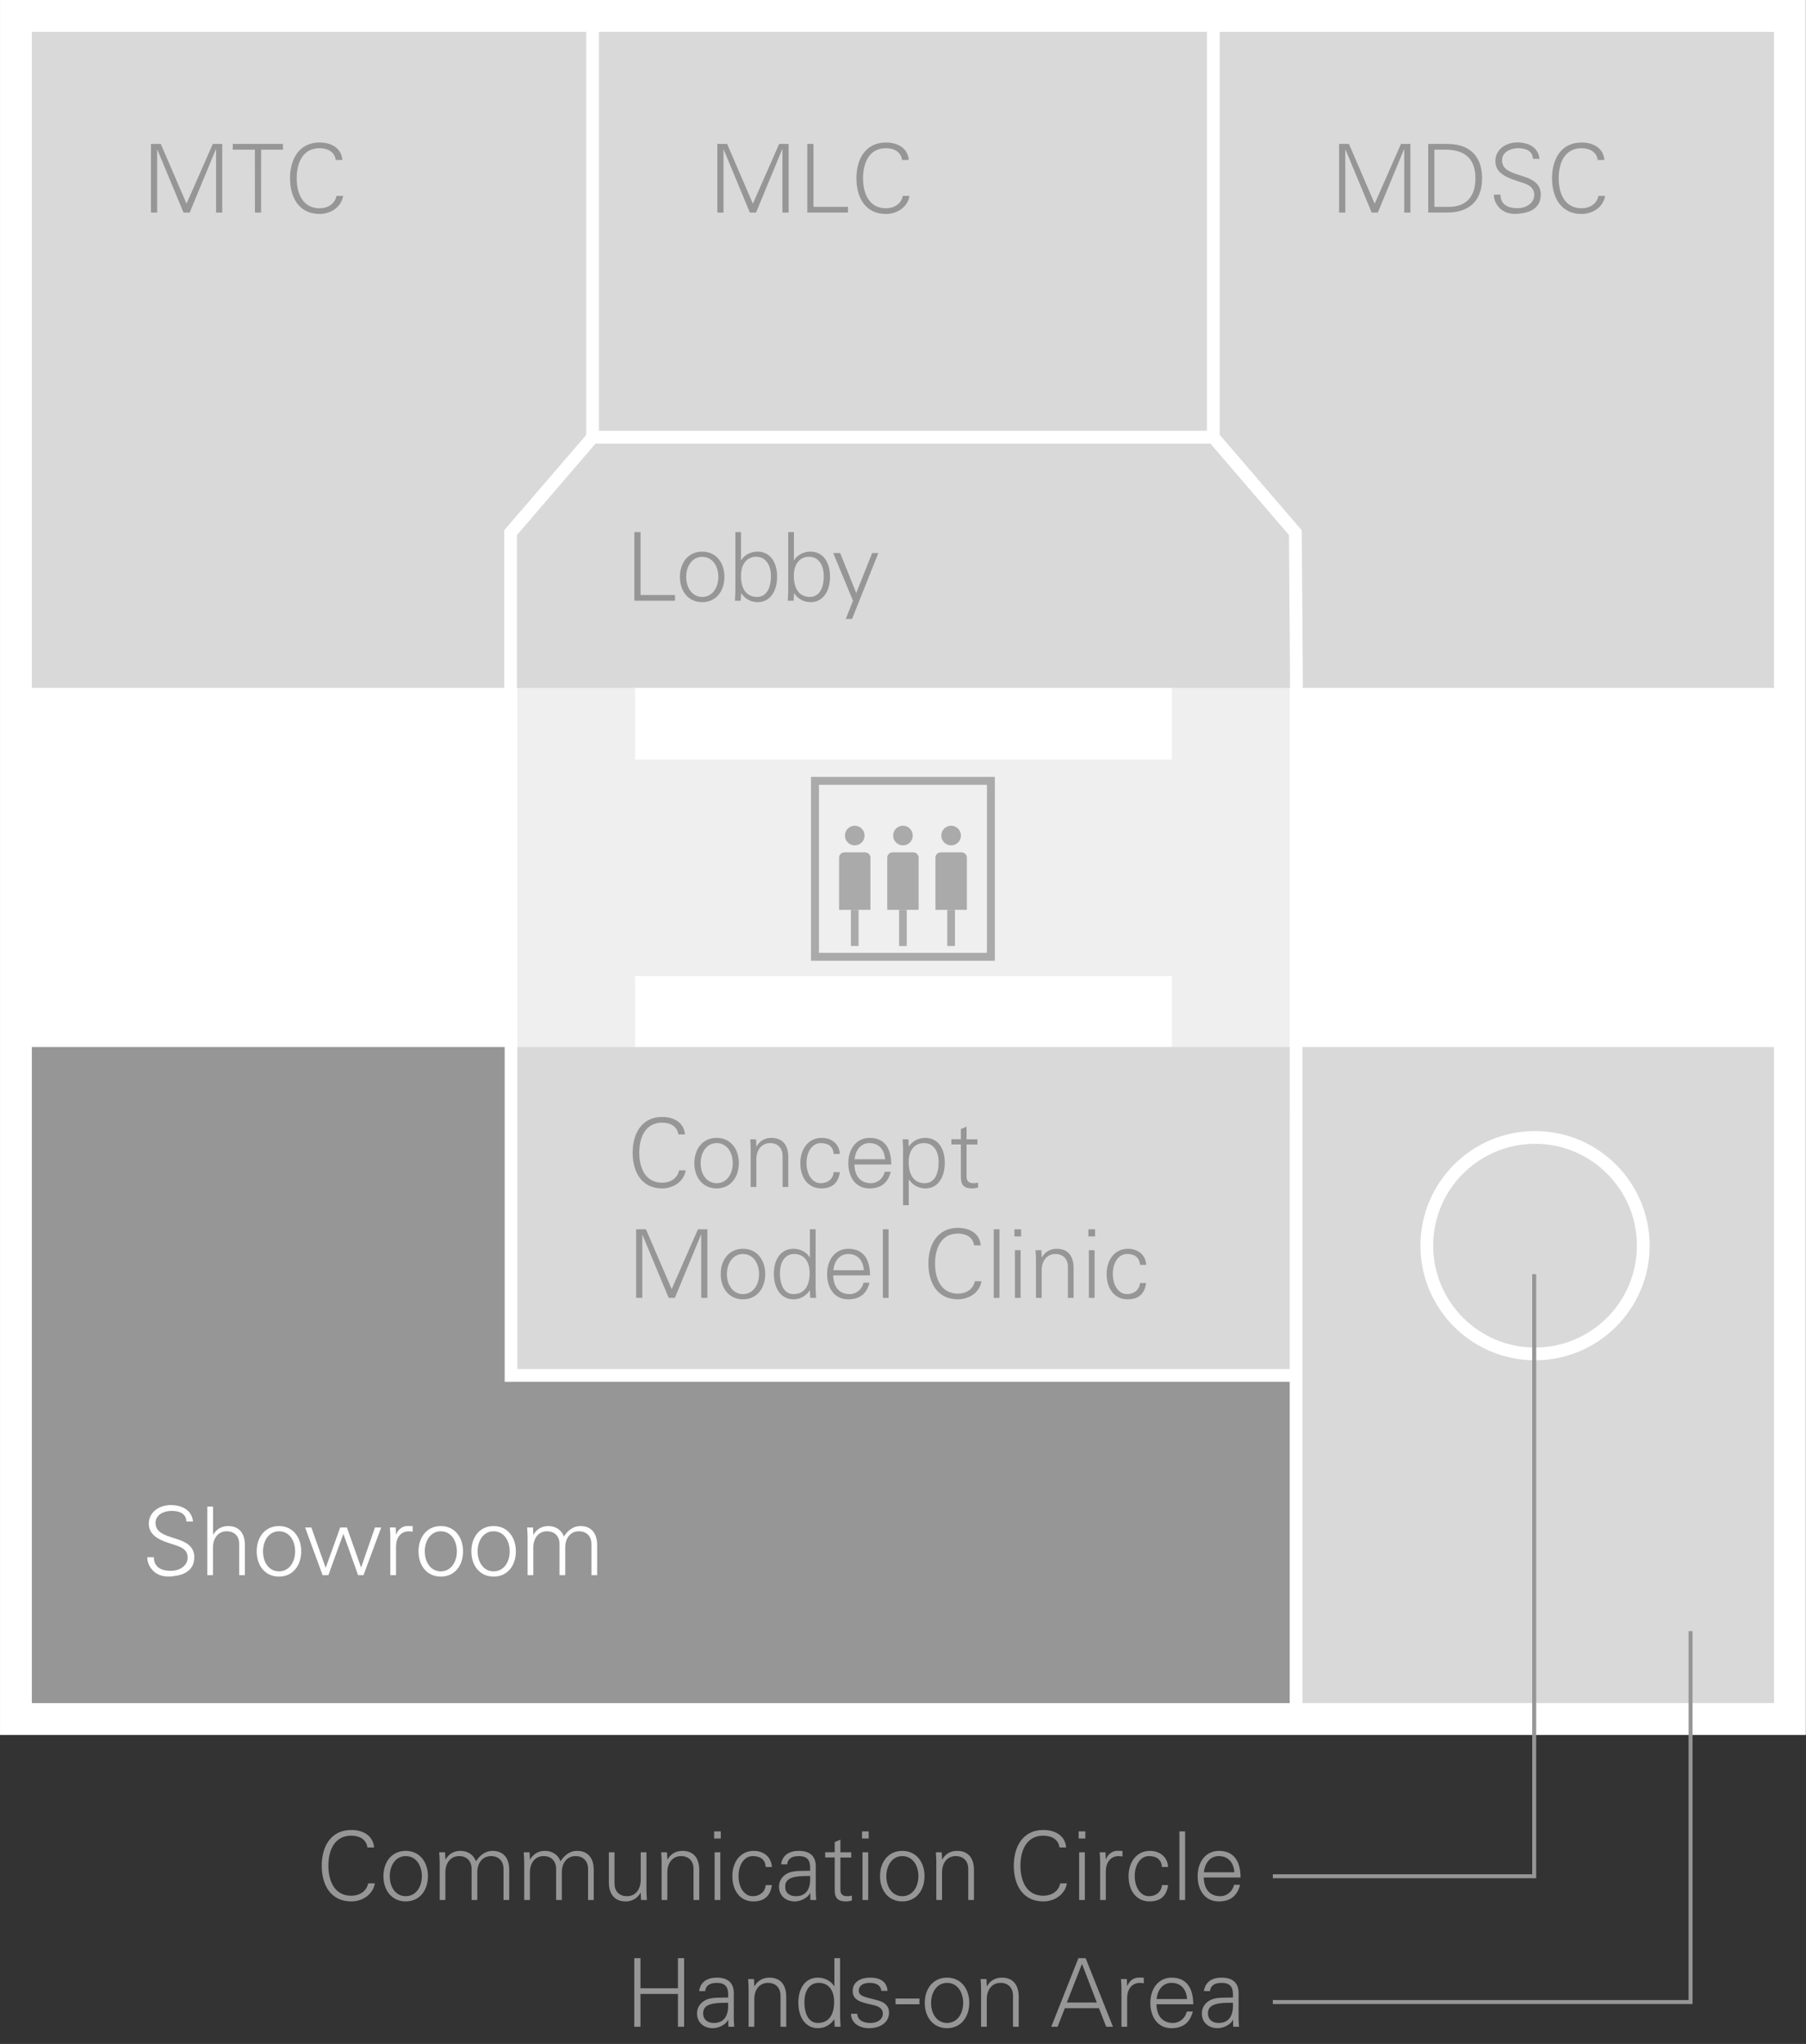 <?xml version="1.0" encoding="utf-8"?>
<!-- Generator: Adobe Illustrator 28.0.0, SVG Export Plug-In . SVG Version: 6.00 Build 0)  -->
<svg version="1.1" id="レイヤー_1" xmlns="http://www.w3.org/2000/svg" xmlns:xlink="http://www.w3.org/1999/xlink" x="0px"
	 y="0px" viewBox="0 0 228 258" style="enable-background:new 0 0 228 258;" xml:space="preserve">
<rect x="0" y="0" width="228" height="258" fill="#333333" stroke="none"/>
<style type="text/css">
	.st0{fill:#FFFFFF;}
	.st1{fill:#EFEFEF;}
	.st2{fill:none;}
	.st3{fill:#D9D9D9;}
	.st4{fill:#969696;}
	.st5{enable-background:new    ;}
	.st6{fill:none;stroke:#969696;stroke-width:0.5;}
	.st7{fill:none;stroke:#AAAAAA;}
	.st8{fill:#AAAAAA;}
	.st9{clip-path:url(#SVGID_00000060708606064260341040000004459061882679400866_);fill:none;stroke:#FFFFFF;stroke-width:0.5;}
	.st10{clip-path:url(#SVGID_00000020359556098504596630000000732728762802722216_);fill:none;stroke:#FFFFFF;stroke-width:0.5;}
</style>
<g>
	<g id="グループ_1352_00000105408950252520978690000016229639141900125836_" transform="translate(679.942 -27.604)">
		
			<rect id="長方形_1034_00000142162410483122598640000006976373862942316475_" x="-679.94" y="27.6" class="st0" width="227.98" height="219"/>
		
			<rect id="長方形_1035_00000133492389395693833380000013275477958598346144_" x="-614.63" y="105.66" class="st1" width="14.87" height="62.89"/>
		
			<rect id="長方形_1036_00000163789410621772060760000008564167687715818131_" x="-606.33" y="123.49" class="st1" width="80.49" height="27.33"/>
		
			<rect id="長方形_1037_00000078737464139079843890000004885012867254720183_" x="-531.99" y="105.66" class="st1" width="14.87" height="62.89"/>
		<g>
			<polygon class="st3" points="-614.68,95.14 -614.68,114.43 -517.08,114.43 -517.21,95.14 -527.13,83.6 -604.76,83.6 			"/>
			<rect x="-604.33" y="31.62" class="st3" width="76.76" height="50.36"/>
			<polygon class="st3" points="-525.96,31.62 -525.96,82.49 -515.6,94.54 -515.46,114.43 -455.98,114.43 -455.98,31.62 			"/>
			<polygon class="st3" points="-616.29,94.54 -605.93,82.5 -605.93,31.62 -675.92,31.62 -675.92,114.43 -616.29,114.43 			"/>
		</g>
		<g>
			<rect x="-515.51" y="159.77" class="st3" width="59.53" height="82.81"/>
			<rect x="-614.63" y="159.77" class="st3" width="97.51" height="40.64"/>
			<polygon class="st4" points="-517.12,202.02 -616.23,202.02 -616.23,159.77 -675.92,159.77 -675.92,242.58 -517.12,242.58 			"/>
		</g>
		<path id="パス_1202_00000044153784491207643380000002207229031181953948_" class="st0" d="M-486.15,199.31
			c-7.99-0.01-14.46-6.48-14.47-14.47c0.01-7.99,6.48-14.46,14.47-14.47c7.99,0.01,14.46,6.48,14.47,14.47
			C-471.69,192.83-478.16,199.3-486.15,199.31z M-486.15,171.98c-7.1,0.01-12.86,5.76-12.86,12.86c0.01,7.1,5.76,12.86,12.86,12.86
			c7.1-0.01,12.86-5.76,12.86-12.86C-473.29,177.74-479.05,171.98-486.15,171.98z"/>
	</g>
	<g id="グループ_1353_00000070077403076815701430000015492308840969936063_" transform="translate(-121.113 -428.172)">
		<g class="st5">
			<path class="st4" d="M141.41,446.34l3.25,7.54l3.32-7.54h1.19V455h-0.78v-8h-0.02l-3.31,8h-0.78l-3.31-7.96h-0.02V455h-0.78
				v-8.66H141.41z"/>
			<path class="st4" d="M156.83,446.34v0.72h-2.75l-0.01,7.94h-0.77l-0.01-7.94h-2.79v-0.72H156.83z"/>
			<path class="st4" d="M163.5,448.37c-0.14-1.03-1.01-1.49-2.04-1.49c-2.11,0-2.89,1.83-2.89,3.79c0,1.94,0.77,3.79,2.89,3.79
				c1.01,0,1.93-0.53,2.13-1.56h0.84c-0.23,1.43-1.58,2.28-2.97,2.28c-2.59,0-3.73-2.07-3.73-4.51c0-2.43,1.16-4.51,3.73-4.51
				c1.47,0,2.76,0.7,2.88,2.21H163.5z"/>
		</g>
		<g class="st5">
			<path class="st0" d="M145.48,620.22h-0.84c-0.01-0.86-0.68-1.34-1.88-1.34c-0.92,0-2.01,0.48-2.01,1.51
				c0,0.43,0.14,0.78,0.44,1.06c0.3,0.28,0.8,0.53,1.49,0.74l0.8,0.26c1.12,0.37,2.16,0.91,2.16,2.27c0,1.1-0.52,1.65-1.18,2.01
				c-0.59,0.32-1.59,0.44-1.99,0.44c-0.46,0-0.82-0.04-1.2-0.19c-0.97-0.38-1.57-1.32-1.57-2.24h0.84c0,1.09,0.71,1.71,2.17,1.71
				c1,0,2.09-0.59,2.09-1.67c0-0.46-0.14-0.89-0.76-1.25c-0.34-0.2-0.84-0.32-1.49-0.55c-0.37-0.11-0.71-0.24-1.02-0.38
				c-1.01-0.46-1.63-1.08-1.63-2.11c0-1.49,1.37-2.34,2.77-2.34C144.08,618.16,145.32,618.76,145.48,620.22z"/>
			<path class="st0" d="M147.29,618.34h0.72v3.55h0.02c0.42-0.74,1.12-1.09,1.88-1.09c1.4,0,2.12,0.92,2.12,2.4v3.8h-0.72v-3.9
				c0-1.03-0.59-1.64-1.58-1.64c-1.1,0-1.73,0.9-1.73,2.06V627h-0.72V618.34z"/>
			<path class="st0" d="M159.14,623.99c0,1.76-1.03,3.19-2.81,3.19c-1.77,0-2.81-1.42-2.81-3.19c0-1.76,1.03-3.19,2.81-3.19
				C158.11,620.8,159.14,622.23,159.14,623.99z M156.34,626.52c1.27,0,2.03-1.16,2.03-2.53c0-1.31-0.7-2.53-2.04-2.53
				c-1.27,0-2.01,1.19-2.01,2.53C154.31,625.33,155.04,626.52,156.34,626.52z"/>
			<path class="st0" d="M160.42,620.98l1.8,5.07h0.02l1.82-5.07h0.85l1.78,5.03h0.02l1.74-5.03h0.79L167,627h-0.68l-1.85-5.19h-0.02
				l-1.88,5.19h-0.73l-2.21-6.02H160.42z"/>
			<path class="st0" d="M173.21,620.81v0.7c-0.13-0.01-0.29-0.05-0.46-0.05c-1.08,0-1.64,0.84-1.64,1.94v3.6h-0.72v-4.88
				c0-0.47-0.02-0.54-0.06-1.14h0.74l0.04,0.89h0.02c0.17-0.47,0.52-0.86,1.04-1.02c0.16-0.05,0.34-0.06,0.54-0.06
				C172.84,620.79,172.99,620.8,173.21,620.81z"/>
			<path class="st0" d="M179.57,623.99c0,1.76-1.03,3.19-2.81,3.19c-1.77,0-2.81-1.42-2.81-3.19c0-1.76,1.03-3.19,2.81-3.19
				C178.54,620.8,179.57,622.23,179.57,623.99z M176.76,626.52c1.27,0,2.03-1.16,2.03-2.53c0-1.31-0.7-2.53-2.04-2.53
				c-1.27,0-2.01,1.19-2.01,2.53C174.74,625.33,175.47,626.52,176.76,626.52z"/>
			<path class="st0" d="M186.24,623.99c0,1.76-1.03,3.19-2.81,3.19c-1.77,0-2.81-1.42-2.81-3.19c0-1.76,1.03-3.19,2.81-3.19
				C185.21,620.8,186.24,622.23,186.24,623.99z M183.43,626.52c1.27,0,2.03-1.16,2.03-2.53c0-1.31-0.7-2.53-2.04-2.53
				c-1.27,0-2.01,1.19-2.01,2.53C181.41,625.33,182.14,626.52,183.43,626.52z"/>
			<path class="st0" d="M192.3,622.12c0.54-0.85,1.27-1.32,2.08-1.32c1.43,0,2.12,0.95,2.12,2.4v3.8h-0.72v-3.93
				c0-0.95-0.58-1.61-1.58-1.61c-1.1,0-1.73,0.9-1.73,2.04v3.5h-0.72v-3.93c0-0.95-0.58-1.61-1.58-1.61c-1.1,0-1.73,0.91-1.73,2.04
				v3.5h-0.72v-4.75c0-0.26-0.01-0.6-0.06-1.27h0.74l0.04,0.89l0.02,0.02c0.43-0.74,1.1-1.09,1.88-1.09
				C191.29,620.8,192.03,621.33,192.3,622.12z"/>
		</g>
		<g class="st5">
			<path class="st4" d="M206.75,571.37c-0.14-1.03-1.01-1.49-2.04-1.49c-2.11,0-2.89,1.83-2.89,3.79c0,1.94,0.77,3.79,2.89,3.79
				c1.01,0,1.93-0.53,2.13-1.56h0.84c-0.23,1.43-1.58,2.28-2.97,2.28c-2.59,0-3.73-2.07-3.73-4.51c0-2.43,1.16-4.51,3.73-4.51
				c1.47,0,2.76,0.7,2.88,2.21H206.75z"/>
			<path class="st4" d="M214.39,574.99c0,1.76-1.03,3.19-2.81,3.19c-1.77,0-2.81-1.42-2.81-3.19c0-1.76,1.03-3.19,2.81-3.19
				C213.36,571.8,214.39,573.23,214.39,574.99z M211.59,577.52c1.27,0,2.03-1.16,2.03-2.53c0-1.31-0.7-2.53-2.04-2.53
				c-1.27,0-2.01,1.19-2.01,2.53C209.56,576.33,210.29,577.52,211.59,577.52z"/>
			<path class="st4" d="M220.63,574.2v3.8h-0.72v-3.93c0-0.95-0.58-1.61-1.58-1.61c-1.09,0-1.73,0.89-1.73,2.05V578h-0.72v-4.75
				c0-0.26,0-0.49-0.06-1.27h0.74l0.04,0.89l0.02,0.02c0.42-0.74,1.1-1.09,1.88-1.09C219.94,571.8,220.63,572.75,220.63,574.2z"/>
			<path class="st4" d="M227.14,573.83h-0.78c-0.06-0.92-0.65-1.37-1.64-1.37c-1.05,0-1.79,1.08-1.79,2.52
				c0,1.43,0.73,2.54,1.79,2.54c0.89,0,1.57-0.53,1.64-1.4h0.78c-0.19,1.38-0.97,2.06-2.35,2.06c-1.64,0-2.64-1.34-2.64-3.19
				c0-1.8,1.03-3.19,2.69-3.19C226.08,571.8,227.07,572.54,227.14,573.83z"/>
			<path class="st4" d="M233.63,575.16h-4.65c0.04,1.52,0.8,2.36,2.09,2.36c0.83,0,1.55-0.6,1.74-1.44h0.76
				c-0.37,1.44-1.27,2.1-2.71,2.1c-1.69,0-2.65-1.38-2.65-3.19c0-1.82,1.04-3.19,2.69-3.19
				C232.65,571.8,233.62,572.94,233.63,575.16z M232.85,574.5c-0.1-1.28-0.82-2.04-1.97-2.04c-1.01,0-1.74,0.76-1.88,2.04H232.85z"
				/>
			<path class="st4" d="M240.39,574.97c0,1.73-0.83,3.21-2.43,3.21c-0.89,0-1.61-0.4-2.1-1.12h-0.02v3.24h-0.72v-7.18
				c0-0.47-0.04-0.54-0.06-1.14h0.74l0.04,0.89l0.02,0.02c0.41-0.68,1.21-1.09,2.08-1.09C239.49,571.8,240.39,573.09,240.39,574.97z
				 M237.87,577.52c1.2,0,1.74-1.15,1.74-2.64c0-1.42-0.64-2.42-1.85-2.42c-1.22,0-1.93,0.94-1.93,2.39
				C235.83,576.55,236.55,577.52,237.87,577.52z"/>
			<path class="st4" d="M243.14,571.98h1.37v0.66h-1.37v4.09c0,0.48,0.26,0.79,0.84,0.79c0.22,0,0.44-0.02,0.61-0.07v0.62
				c-0.23,0.06-0.48,0.11-0.73,0.11c-1,0-1.44-0.38-1.44-1.42v-4.13h-1.2v-0.66h1.2v-1.28l0.72-0.31V571.98z"/>
		</g>
		<g class="st5">
			<path class="st4" d="M202.66,583.34l3.25,7.54l3.32-7.54h1.19V592h-0.78v-8h-0.02l-3.31,8h-0.78l-3.31-7.96h-0.02V592h-0.78
				v-8.66H202.66z"/>
			<path class="st4" d="M217.72,588.99c0,1.76-1.03,3.19-2.81,3.19s-2.81-1.42-2.81-3.19c0-1.76,1.03-3.19,2.81-3.19
				S217.72,587.23,217.72,588.99z M214.91,591.52c1.27,0,2.03-1.16,2.03-2.53c0-1.31-0.7-2.53-2.04-2.53
				c-1.27,0-2.02,1.19-2.02,2.53C212.88,590.33,213.62,591.52,214.91,591.52z"/>
			<path class="st4" d="M223.36,583.34h0.72v7.39c0,0.18,0.01,0.4,0.05,1.02c0,0.08,0.01,0.14,0.01,0.25h-0.74l-0.04-0.89
				l-0.02-0.05c-0.49,0.72-1.22,1.12-2.06,1.12c-1.59,0-2.47-1.42-2.47-3.21c0-1.88,0.91-3.17,2.47-3.17c0.83,0,1.64,0.4,2.06,1.09
				l0.02-0.02V583.34z M221.28,591.52c1.33,0,2.05-0.97,2.05-2.67c0-1.4-0.67-2.39-1.95-2.39c-1.14,0-1.8,0.96-1.8,2.43
				C219.58,590.43,220.15,591.52,221.28,591.52z"/>
			<path class="st4" d="M230.95,589.16h-4.65c0.04,1.52,0.8,2.36,2.09,2.36c0.83,0,1.55-0.6,1.74-1.44h0.76
				c-0.37,1.44-1.27,2.1-2.71,2.1c-1.69,0-2.65-1.38-2.65-3.19c0-1.82,1.04-3.19,2.69-3.19
				C229.97,585.8,230.94,586.94,230.95,589.16z M230.17,588.5c-0.1-1.28-0.82-2.04-1.97-2.04c-1.01,0-1.74,0.76-1.88,2.04H230.17z"
				/>
			<path class="st4" d="M232.57,583.34h0.72V592h-0.72V583.34z"/>
			<path class="st4" d="M244.09,585.37c-0.14-1.03-1.01-1.49-2.04-1.49c-2.11,0-2.89,1.83-2.89,3.79c0,1.94,0.77,3.79,2.89,3.79
				c1.01,0,1.93-0.53,2.13-1.56h0.84c-0.23,1.43-1.58,2.28-2.97,2.28c-2.59,0-3.73-2.07-3.73-4.51c0-2.43,1.16-4.51,3.73-4.51
				c1.47,0,2.76,0.7,2.88,2.21H244.09z"/>
			<path class="st4" d="M246.57,583.34h0.72V592h-0.72V583.34z"/>
			<path class="st4" d="M250.02,583.34v0.9h-0.84v-0.9H250.02z M249.24,585.98h0.72V592h-0.72V585.98z"/>
			<path class="st4" d="M256.65,588.2v3.8h-0.72v-3.93c0-0.95-0.58-1.61-1.58-1.61c-1.09,0-1.73,0.89-1.73,2.05V592h-0.72v-4.75
				c0-0.26,0-0.49-0.06-1.27h0.74l0.04,0.89l0.02,0.02c0.42-0.74,1.1-1.09,1.88-1.09C255.95,585.8,256.65,586.75,256.65,588.2z"/>
			<path class="st4" d="M259.36,583.34v0.9h-0.84v-0.9H259.36z M258.58,585.98h0.72V592h-0.72V585.98z"/>
			<path class="st4" d="M265.81,587.83h-0.78c-0.06-0.92-0.65-1.37-1.64-1.37c-1.06,0-1.79,1.08-1.79,2.52
				c0,1.43,0.73,2.54,1.79,2.54c0.89,0,1.57-0.53,1.64-1.4h0.78c-0.19,1.38-0.97,2.06-2.35,2.06c-1.64,0-2.64-1.34-2.64-3.19
				c0-1.8,1.03-3.19,2.69-3.19C264.76,585.8,265.74,586.54,265.81,587.83z"/>
		</g>
		<g class="st5">
			<path class="st4" d="M201.98,495.34v7.94h4.35V504h-5.13v-8.66H201.98z"/>
			<path class="st4" d="M212.57,500.99c0,1.76-1.03,3.19-2.81,3.19s-2.81-1.42-2.81-3.19c0-1.76,1.03-3.19,2.81-3.19
				S212.57,499.23,212.57,500.99z M209.77,503.52c1.27,0,2.03-1.16,2.03-2.53c0-1.31-0.7-2.53-2.04-2.53
				c-1.27,0-2.02,1.19-2.02,2.53C207.74,502.33,208.47,503.52,209.77,503.52z"/>
			<path class="st4" d="M213.94,495.34h0.72v3.53l0.02,0.02c0.41-0.68,1.21-1.09,2.08-1.09c1.54,0,2.46,1.29,2.46,3.17
				c0,1.81-0.89,3.21-2.43,3.21c-0.89,0-1.61-0.4-2.1-1.12l-0.02,0.05l-0.04,0.89h-0.74c0.04-0.62,0.06-1.06,0.06-1.27V495.34z
				 M216.7,503.52c1.14,0,1.74-1.07,1.74-2.62c0-1.43-0.68-2.45-1.85-2.45c-1.19,0-1.93,0.92-1.93,2.41
				C214.66,502.56,215.38,503.52,216.7,503.52z"/>
			<path class="st4" d="M220.62,495.34h0.72v3.53l0.02,0.02c0.41-0.68,1.21-1.09,2.08-1.09c1.54,0,2.46,1.29,2.46,3.17
				c0,1.81-0.89,3.21-2.43,3.21c-0.89,0-1.61-0.4-2.1-1.12l-0.02,0.05L221.3,504h-0.74c0.04-0.62,0.06-1.06,0.06-1.27V495.34z
				 M223.37,503.52c1.14,0,1.74-1.07,1.74-2.62c0-1.43-0.68-2.45-1.85-2.45c-1.19,0-1.93,0.92-1.93,2.41
				C221.34,502.56,222.06,503.52,223.37,503.52z"/>
			<path class="st4" d="M227.18,497.98l2.03,5.04l2.01-5.04H232l-3.32,8.32h-0.79l0.91-2.3l-2.5-6.02H227.18z"/>
		</g>
		<g class="st5">
			<path class="st4" d="M201.97,675.34v3.8h4.73v-3.8h0.78V684h-0.78v-4.14h-4.73V684h-0.78v-8.66H201.97z"/>
			<path class="st4" d="M213.75,679.73v3.27c0,0.2,0.02,0.53,0.06,1h-0.74l-0.02-0.89h-0.02c-0.2,0.55-1.12,1.07-1.92,1.07
				c-1.16,0-2-0.73-2-1.86c0-1.08,0.86-1.79,1.88-1.93c0.43-0.06,0.79-0.06,1.4-0.07l0.65-0.01v-0.4c0-0.97-0.41-1.45-1.43-1.45
				c-0.91,0-1.4,0.35-1.47,1.04h-0.77c0.17-1.13,0.97-1.7,2.25-1.7C213.05,677.8,213.75,678.52,213.75,679.73z M211.23,683.52
				c1.02,0,1.76-0.56,1.81-2.06c0-0.16-0.01-0.31-0.01-0.49l-0.72,0.01c-1.74,0.02-2.43,0.44-2.43,1.34
				C209.88,683.09,210.44,683.52,211.23,683.52z"/>
			<path class="st4" d="M220.37,680.2v3.8h-0.72v-3.93c0-0.95-0.58-1.61-1.58-1.61c-1.09,0-1.73,0.89-1.73,2.05V684h-0.72v-4.75
				c0-0.26,0-0.49-0.06-1.27h0.74l0.04,0.89l0.02,0.02c0.42-0.74,1.1-1.09,1.88-1.09C219.68,677.8,220.37,678.75,220.37,680.2z"/>
			<path class="st4" d="M226.45,675.34h0.72v7.39c0,0.18,0.01,0.4,0.05,1.02c0,0.08,0.01,0.14,0.01,0.25h-0.74l-0.04-0.89
				l-0.02-0.05c-0.49,0.72-1.22,1.12-2.06,1.12c-1.59,0-2.47-1.42-2.47-3.21c0-1.88,0.91-3.17,2.47-3.17c0.83,0,1.64,0.4,2.06,1.09
				l0.02-0.02V675.34z M224.37,683.52c1.33,0,2.05-0.97,2.05-2.67c0-1.4-0.67-2.39-1.95-2.39c-1.14,0-1.8,0.96-1.8,2.43
				C222.67,682.43,223.23,683.52,224.37,683.52z"/>
			<path class="st4" d="M233.16,679.47h-0.78c-0.06-0.64-0.56-1.01-1.48-1.01c-0.82,0-1.37,0.35-1.37,0.97
				c0,0.22,0.05,0.38,0.23,0.53c0.19,0.16,0.53,0.29,1.15,0.44c0.88,0.23,1.51,0.36,1.91,0.68c0.35,0.28,0.53,0.68,0.53,1.13
				c0,1.24-1.08,1.97-2.53,1.97c-1.34,0-2.27-0.74-2.27-1.82h0.78c0.05,0.74,0.64,1.16,1.67,1.16c0.89,0,1.57-0.44,1.57-1.2
				c0-0.59-0.47-0.91-1.33-1.09c-1.47-0.31-2.48-0.59-2.48-1.75c0-1.08,0.9-1.68,2.21-1.68
				C232.36,677.8,233.09,678.41,233.16,679.47z"/>
			<path class="st4" d="M237.19,680.44v0.72h-3.02v-0.72H237.19z"/>
			<path class="st4" d="M243.48,680.99c0,1.76-1.03,3.19-2.81,3.19c-1.77,0-2.81-1.42-2.81-3.19c0-1.76,1.03-3.19,2.81-3.19
				C242.45,677.8,243.48,679.23,243.48,680.99z M240.68,683.52c1.27,0,2.03-1.16,2.03-2.53c0-1.31-0.7-2.53-2.04-2.53
				c-1.27,0-2.01,1.19-2.01,2.53C238.65,682.33,239.38,683.52,240.68,683.52z"/>
			<path class="st4" d="M249.72,680.2v3.8H249v-3.93c0-0.95-0.58-1.61-1.58-1.61c-1.09,0-1.73,0.89-1.73,2.05V684h-0.72v-4.75
				c0-0.26,0-0.49-0.06-1.27h0.74l0.04,0.89l0.02,0.02c0.42-0.74,1.1-1.09,1.88-1.09C249.03,677.8,249.72,678.75,249.72,680.2z"/>
			<path class="st4" d="M258.17,675.34l3.45,8.66h-0.85l-0.92-2.34h-4.31l-0.91,2.34h-0.8l3.43-8.66H258.17z M255.8,680.94h3.78
				l-1.87-4.88L255.8,680.94z"/>
			<path class="st4" d="M265.51,677.81v0.7c-0.13-0.01-0.29-0.05-0.46-0.05c-1.08,0-1.64,0.84-1.64,1.94v3.6h-0.72v-4.88
				c0-0.47-0.02-0.54-0.06-1.14h0.74l0.04,0.89h0.02c0.17-0.47,0.52-0.86,1.04-1.02c0.16-0.05,0.34-0.06,0.54-0.06
				C265.13,677.79,265.29,677.8,265.51,677.81z"/>
			<path class="st4" d="M271.76,681.16h-4.65c0.04,1.52,0.8,2.36,2.09,2.36c0.83,0,1.55-0.6,1.74-1.44h0.76
				c-0.37,1.44-1.27,2.1-2.71,2.1c-1.69,0-2.65-1.38-2.65-3.19c0-1.82,1.04-3.19,2.69-3.19
				C270.77,677.8,271.74,678.94,271.76,681.16z M270.98,680.5c-0.1-1.28-0.82-2.04-1.97-2.04c-1.01,0-1.74,0.76-1.88,2.04H270.98z"
				/>
			<path class="st4" d="M277.48,679.73v3.27c0,0.2,0.02,0.53,0.06,1h-0.74l-0.02-0.89h-0.02c-0.2,0.55-1.12,1.07-1.92,1.07
				c-1.16,0-2-0.73-2-1.86c0-1.08,0.86-1.79,1.88-1.93c0.43-0.06,0.79-0.06,1.4-0.07l0.65-0.01v-0.4c0-0.97-0.41-1.45-1.43-1.45
				c-0.91,0-1.4,0.35-1.47,1.04h-0.77c0.17-1.13,0.97-1.7,2.25-1.7C276.78,677.8,277.48,678.52,277.48,679.73z M274.96,683.52
				c1.02,0,1.76-0.56,1.81-2.06c0-0.16-0.01-0.31-0.01-0.49l-0.72,0.01c-1.74,0.02-2.43,0.44-2.43,1.34
				C273.61,683.09,274.17,683.52,274.96,683.52z"/>
		</g>
		<g class="st5">
			<path class="st4" d="M167.5,661.37c-0.14-1.03-1.01-1.49-2.04-1.49c-2.11,0-2.89,1.83-2.89,3.79c0,1.94,0.77,3.79,2.89,3.79
				c1.01,0,1.93-0.53,2.13-1.56h0.84c-0.23,1.43-1.58,2.28-2.97,2.28c-2.59,0-3.73-2.07-3.73-4.51c0-2.43,1.16-4.51,3.73-4.51
				c1.47,0,2.76,0.7,2.88,2.21H167.5z"/>
			<path class="st4" d="M175.14,664.99c0,1.76-1.03,3.19-2.81,3.19c-1.77,0-2.81-1.42-2.81-3.19c0-1.76,1.03-3.19,2.81-3.19
				C174.11,661.8,175.14,663.23,175.14,664.99z M172.34,667.52c1.27,0,2.03-1.16,2.03-2.53c0-1.31-0.7-2.53-2.04-2.53
				c-1.27,0-2.01,1.19-2.01,2.53C170.31,666.33,171.04,667.52,172.34,667.52z"/>
			<path class="st4" d="M181.2,663.12c0.54-0.85,1.27-1.32,2.08-1.32c1.43,0,2.12,0.95,2.12,2.4v3.8h-0.72v-3.93
				c0-0.95-0.58-1.61-1.58-1.61c-1.1,0-1.73,0.9-1.73,2.04v3.5h-0.72v-3.93c0-0.95-0.58-1.61-1.58-1.61c-1.1,0-1.73,0.91-1.73,2.04
				v3.5h-0.72v-4.75c0-0.26-0.01-0.6-0.06-1.27h0.74l0.04,0.89l0.02,0.02c0.43-0.74,1.1-1.09,1.88-1.09
				C180.2,661.8,180.93,662.33,181.2,663.12z"/>
			<path class="st4" d="M191.87,663.12c0.54-0.85,1.27-1.32,2.08-1.32c1.43,0,2.12,0.95,2.12,2.4v3.8h-0.72v-3.93
				c0-0.95-0.58-1.61-1.58-1.61c-1.1,0-1.73,0.9-1.73,2.04v3.5h-0.72v-3.93c0-0.95-0.58-1.61-1.58-1.61c-1.1,0-1.73,0.91-1.73,2.04
				v3.5h-0.72v-4.75c0-0.26-0.01-0.6-0.06-1.27h0.74l0.04,0.89l0.02,0.02c0.43-0.74,1.1-1.09,1.88-1.09
				C190.86,661.8,191.6,662.33,191.87,663.12z"/>
			<path class="st4" d="M197.97,661.98h0.72v3.92c0,0.96,0.56,1.62,1.58,1.62c1.15,0,1.73-0.96,1.73-2.03v-3.51h0.72v4.75
				c0,0.1,0,0.23,0.01,0.37l0.05,0.9h-0.74l-0.04-0.89l-0.02-0.02c-0.42,0.74-1.1,1.09-1.88,1.09c-1.42,0-2.12-0.95-2.12-2.4V661.98
				z"/>
			<path class="st4" d="M209.39,664.2v3.8h-0.72v-3.93c0-0.95-0.58-1.61-1.58-1.61c-1.09,0-1.73,0.89-1.73,2.05V668h-0.72v-4.75
				c0-0.26,0-0.49-0.06-1.27h0.74l0.04,0.89l0.02,0.02c0.42-0.74,1.1-1.09,1.88-1.09C208.7,661.8,209.39,662.75,209.39,664.2z"/>
			<path class="st4" d="M212.11,659.34v0.9h-0.84v-0.9H212.11z M211.33,661.98h0.72V668h-0.72V661.98z"/>
			<path class="st4" d="M218.56,663.83h-0.78c-0.06-0.92-0.65-1.37-1.64-1.37c-1.05,0-1.79,1.08-1.79,2.52
				c0,1.43,0.73,2.54,1.79,2.54c0.89,0,1.57-0.53,1.64-1.4h0.78c-0.19,1.38-0.97,2.06-2.35,2.06c-1.64,0-2.64-1.34-2.64-3.19
				c0-1.8,1.03-3.19,2.69-3.19C217.5,661.8,218.49,662.54,218.56,663.83z"/>
			<path class="st4" d="M224.1,663.73v3.27c0,0.2,0.02,0.53,0.06,1h-0.74l-0.02-0.89h-0.02c-0.2,0.55-1.12,1.07-1.92,1.07
				c-1.16,0-2-0.73-2-1.86c0-1.08,0.86-1.79,1.88-1.93c0.43-0.06,0.79-0.06,1.4-0.07l0.65-0.01v-0.4c0-0.97-0.41-1.45-1.43-1.45
				c-0.91,0-1.4,0.35-1.47,1.04h-0.77c0.17-1.13,0.97-1.7,2.25-1.7C223.41,661.8,224.1,662.52,224.1,663.73z M221.59,667.52
				c1.02,0,1.76-0.56,1.81-2.06c0-0.16-0.01-0.31-0.01-0.49l-0.72,0.01c-1.74,0.02-2.43,0.44-2.43,1.34
				C220.23,667.09,220.79,667.52,221.59,667.52z"/>
			<path class="st4" d="M227.21,661.98h1.37v0.66h-1.37v4.09c0,0.48,0.26,0.79,0.84,0.79c0.22,0,0.44-0.02,0.61-0.07v0.62
				c-0.23,0.06-0.48,0.11-0.73,0.11c-1,0-1.44-0.38-1.44-1.42v-4.13h-1.2v-0.66h1.2v-1.28l0.72-0.31V661.98z"/>
			<path class="st4" d="M230.78,659.34v0.9h-0.84v-0.9H230.78z M230,661.98h0.72V668H230V661.98z"/>
			<path class="st4" d="M237.83,664.99c0,1.76-1.03,3.19-2.81,3.19c-1.77,0-2.81-1.42-2.81-3.19c0-1.76,1.03-3.19,2.81-3.19
				C236.8,661.8,237.83,663.23,237.83,664.99z M235.03,667.52c1.27,0,2.03-1.16,2.03-2.53c0-1.31-0.7-2.53-2.04-2.53
				c-1.27,0-2.01,1.19-2.01,2.53C233,666.33,233.73,667.52,235.03,667.52z"/>
			<path class="st4" d="M244.07,664.2v3.8h-0.72v-3.93c0-0.95-0.58-1.61-1.58-1.61c-1.09,0-1.73,0.89-1.73,2.05V668h-0.72v-4.75
				c0-0.26,0-0.49-0.06-1.27h0.74l0.04,0.89l0.02,0.02c0.42-0.74,1.1-1.09,1.88-1.09C243.38,661.8,244.07,662.75,244.07,664.2z"/>
			<path class="st4" d="M254.87,661.37c-0.14-1.03-1.01-1.49-2.04-1.49c-2.11,0-2.89,1.83-2.89,3.79c0,1.94,0.77,3.79,2.89,3.79
				c1.01,0,1.93-0.53,2.13-1.56h0.84c-0.23,1.43-1.58,2.28-2.97,2.28c-2.59,0-3.73-2.07-3.73-4.51c0-2.43,1.16-4.51,3.73-4.51
				c1.47,0,2.76,0.7,2.88,2.21H254.87z"/>
			<path class="st4" d="M258.13,659.34v0.9h-0.84v-0.9H258.13z M257.35,661.98h0.72V668h-0.72V661.98z"/>
			<path class="st4" d="M262.82,661.81v0.7c-0.13-0.01-0.29-0.05-0.46-0.05c-1.08,0-1.64,0.84-1.64,1.94v3.6H260v-4.88
				c0-0.47-0.02-0.54-0.06-1.14h0.74l0.04,0.89h0.02c0.17-0.47,0.52-0.86,1.04-1.02c0.16-0.05,0.34-0.06,0.54-0.06
				C262.45,661.79,262.6,661.8,262.82,661.81z"/>
			<path class="st4" d="M268.58,663.83h-0.78c-0.06-0.92-0.65-1.37-1.64-1.37c-1.06,0-1.79,1.08-1.79,2.52
				c0,1.43,0.73,2.54,1.79,2.54c0.89,0,1.57-0.53,1.64-1.4h0.78c-0.19,1.38-0.97,2.06-2.35,2.06c-1.64,0-2.64-1.34-2.64-3.19
				c0-1.8,1.03-3.19,2.69-3.19C267.52,661.8,268.5,662.54,268.58,663.83z"/>
			<path class="st4" d="M270.01,659.34h0.72V668h-0.72V659.34z"/>
			<path class="st4" d="M277.73,665.16h-4.65c0.04,1.52,0.8,2.36,2.09,2.36c0.83,0,1.55-0.6,1.74-1.44h0.76
				c-0.37,1.44-1.27,2.1-2.71,2.1c-1.69,0-2.65-1.38-2.65-3.19c0-1.82,1.04-3.19,2.69-3.19
				C276.75,661.8,277.72,662.94,277.73,665.16z M276.95,664.5c-0.1-1.28-0.82-2.04-1.97-2.04c-1.01,0-1.74,0.76-1.88,2.04H276.95z"
				/>
		</g>
		<g class="st5">
			<path class="st4" d="M212.91,446.34l3.25,7.54l3.32-7.54h1.19V455h-0.78v-8h-0.02l-3.31,8h-0.78l-3.31-7.96h-0.02V455h-0.78
				v-8.66H212.91z"/>
			<path class="st4" d="M223.81,446.34v7.94h4.35V455h-5.13v-8.66H223.81z"/>
			<path class="st4" d="M235,448.37c-0.14-1.03-1.01-1.49-2.04-1.49c-2.11,0-2.89,1.83-2.89,3.79c0,1.94,0.77,3.79,2.89,3.79
				c1.01,0,1.93-0.53,2.13-1.56h0.84c-0.23,1.43-1.58,2.28-2.97,2.28c-2.59,0-3.73-2.07-3.73-4.51c0-2.43,1.16-4.51,3.73-4.51
				c1.47,0,2.76,0.7,2.88,2.21H235z"/>
		</g>
		<g class="st5">
			<path class="st4" d="M291.41,446.34l3.25,7.54l3.32-7.54h1.19V455h-0.78v-8h-0.02l-3.31,8h-0.78l-3.31-7.96h-0.02V455h-0.78
				v-8.66H291.41z"/>
			<path class="st4" d="M303.83,446.34c2.78,0,4.39,1.51,4.39,4.33c0,2.93-1.71,4.33-4.39,4.33h-2.41v-8.66H303.83z M302.2,447.06
				v7.22h1.81c2.22,0,3.37-1.29,3.37-3.61c0-2.27-1.15-3.61-3.79-3.61H302.2z"/>
			<path class="st4" d="M315.47,448.22h-0.84c-0.01-0.86-0.68-1.34-1.88-1.34c-0.92,0-2.01,0.48-2.01,1.51
				c0,0.43,0.14,0.78,0.44,1.06c0.3,0.28,0.8,0.53,1.49,0.74l0.8,0.26c1.12,0.37,2.16,0.91,2.16,2.27c0,1.1-0.52,1.65-1.17,2.01
				c-0.59,0.32-1.6,0.44-1.99,0.44c-0.46,0-0.82-0.04-1.2-0.19c-0.97-0.38-1.57-1.32-1.57-2.24h0.84c0,1.09,0.71,1.71,2.17,1.71
				c1,0,2.09-0.59,2.09-1.67c0-0.46-0.14-0.89-0.76-1.25c-0.34-0.2-0.84-0.32-1.49-0.55c-0.37-0.11-0.71-0.24-1.02-0.38
				c-1.01-0.46-1.63-1.08-1.63-2.11c0-1.49,1.37-2.34,2.77-2.34C314.08,446.16,315.31,446.76,315.47,448.22z"/>
			<path class="st4" d="M322.82,448.37c-0.14-1.03-1.01-1.49-2.04-1.49c-2.11,0-2.89,1.83-2.89,3.79c0,1.94,0.77,3.79,2.89,3.79
				c1.01,0,1.93-0.53,2.13-1.56h0.84c-0.23,1.43-1.58,2.28-2.97,2.28c-2.59,0-3.73-2.07-3.73-4.51c0-2.43,1.16-4.51,3.73-4.51
				c1.48,0,2.76,0.7,2.88,2.21H322.82z"/>
		</g>
		<path id="パス_1261_00000134215020076674757450000004548894542962136208_" class="st6" d="M281.8,665h33v-76"/>
		<path id="パス_1262_00000045592975805017832570000002567464019175468185_" class="st6" d="M281.8,680.88h52.74v-46.82"/>
	</g>
</g>
<g id="グループ_1354_00000052807214282342770500000012792575600454994349_" transform="translate(-3.718 0.322)">
	<g id="グループ_871_00000000941942225428820640000007054453718458650790_" transform="translate(106.605 98.24)">
		
			<rect id="長方形_810_00000041991317945245717840000002053990734329078194_" x="0" y="0" class="st7" width="22.21" height="22.21"/>
		<g id="グループ_836_00000122710829548661184300000014471590959927669129_" transform="translate(3.042 5.666)">
			<g id="グループ_829_00000030464710479060047080000002693029031303302038_" transform="translate(0)">
				<circle id="楕円形_54_00000010274703569189216080000001779756140459805582_" class="st8" cx="1.98" cy="1.24" r="1.24"/>
				<g id="グループ_828_00000176724149580782996010000008531323690702131388_" transform="translate(1.493 10.612)">
					<g id="グループ_827_00000062914059771246074400000000074961689662868644_">
						
							<rect id="長方形_811_00000069381389593423191480000002676015119612310422_" x="0" y="0" class="st8" width="0.97" height="4.57"/>
					</g>
				</g>
				<path id="長方形_812_00000027565032264211543640000006420903776591067789_" class="st8" d="M0.67,3.36h2.62
					c0.37,0,0.67,0.3,0.67,0.67l0,0v6.59l0,0H0l0,0V4.03C0,3.66,0.3,3.36,0.67,3.36z"/>
			</g>
			<g id="グループ_832_00000023241087352831053800000010353218607904364978_" transform="translate(6.083)">
				<circle id="楕円形_55_00000052825025537850079670000010420365992035150995_" class="st8" cx="1.98" cy="1.24" r="1.24"/>
				<g id="グループ_831_00000137126922418674746780000001980764779330064781_" transform="translate(1.493 10.612)">
					<g id="グループ_830_00000130627309957732328020000016668338344188847494_">
						
							<rect id="長方形_813_00000005955337540406964780000004977906678217080987_" x="0" y="0" class="st8" width="0.97" height="4.57"/>
					</g>
				</g>
				<path id="長方形_814_00000042011627827765504640000016992413720818254219_" class="st8" d="M0.67,3.36h2.62
					c0.37,0,0.67,0.3,0.67,0.67l0,0v6.59l0,0H0l0,0V4.03C0,3.66,0.3,3.36,0.67,3.36z"/>
			</g>
			<g id="グループ_835_00000060017359407212407830000000479772935535766946_" transform="translate(12.166)">
				<circle id="楕円形_56_00000125588286801180320140000011199039740736894598_" class="st8" cx="1.98" cy="1.24" r="1.24"/>
				<g id="グループ_834_00000105395104366897397670000001677935163121386167_" transform="translate(1.493 10.612)">
					<g id="グループ_833_00000159431481502698176700000002537794910813122951_">
						
							<rect id="長方形_815_00000010293811031890931760000000922680431733319296_" x="0" y="0" class="st8" width="0.97" height="4.57"/>
					</g>
				</g>
				<path id="長方形_816_00000064352708498367466700000006476156879843558803_" class="st8" d="M0.67,3.36h2.63
					c0.37,0,0.67,0.3,0.67,0.67l0,0v6.59l0,0H0l0,0V4.03C0,3.66,0.3,3.36,0.67,3.36z"/>
			</g>
		</g>
	</g>
</g>
</svg>
